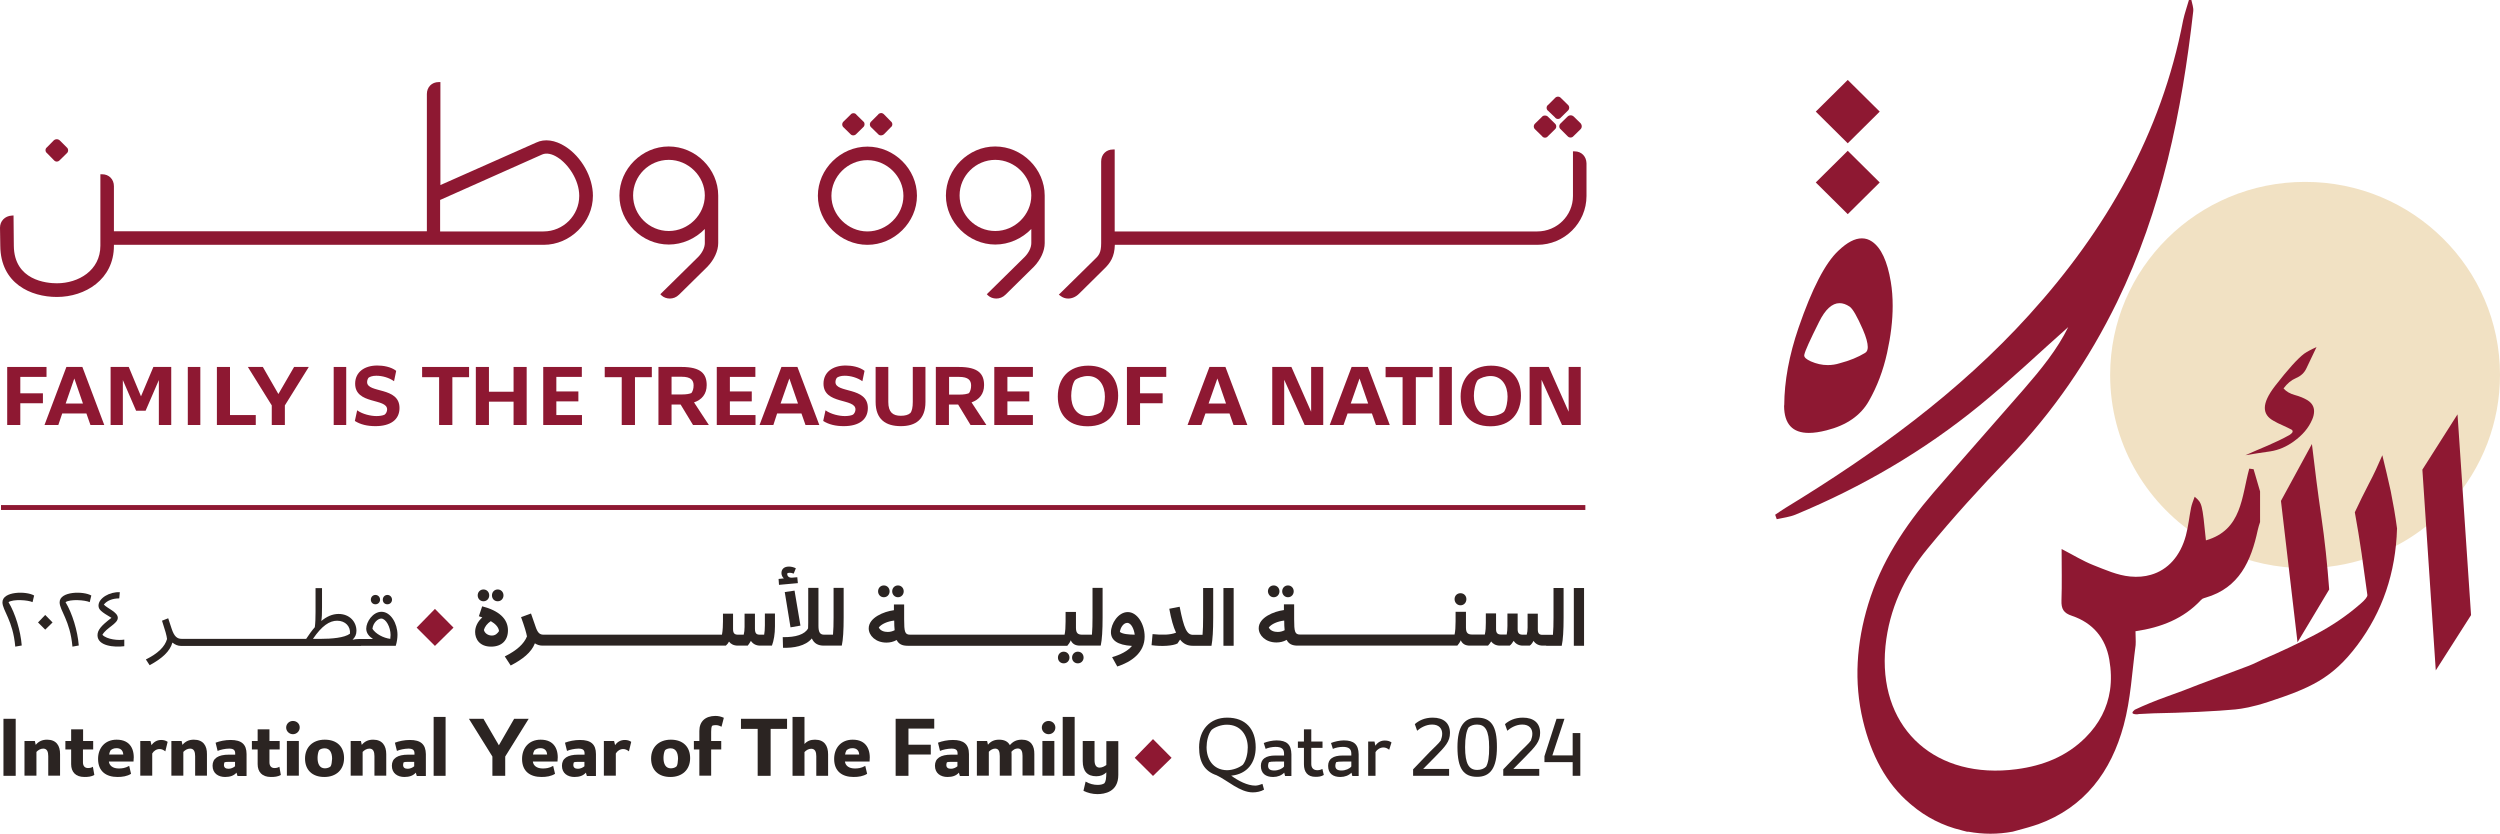 <?xml version="1.0" encoding="utf-8"?>
<!-- Generator: Adobe Illustrator 28.2.0, SVG Export Plug-In . SVG Version: 6.00 Build 0)  -->
<svg version="1.1" id="Layer_1" xmlns="http://www.w3.org/2000/svg" xmlns:xlink="http://www.w3.org/1999/xlink" x="0px" y="0px"
	 viewBox="0 0 173.59 57.89" style="enable-background:new 0 0 173.59 57.89;" xml:space="preserve">
<style type="text/css">
	.st0{fill-rule:evenodd;clip-rule:evenodd;fill:#F1E1C3;}
	.st1{fill:#8E1832;}
	.st2{fill:#2B2422;}
</style>
<g>
	<g>
		<g>
			<path class="st0" d="M173.59,26.03c0,1.67-0.31,3.26-0.87,4.74c-0.6,1.57-1.48,3-2.6,4.23c-0.8,0.88-1.72,1.66-2.73,2.31
				c-0.94,0.6-1.95,1.09-3.03,1.45c-1.35,0.45-2.8,0.69-4.31,0.69c-0.99,0-1.96-0.11-2.89-0.31h0c-1.66-0.36-3.21-1.02-4.58-1.92
				c-3.65-2.4-6.06-6.51-6.06-11.18c0-7.4,6.06-13.41,13.53-13.41C167.53,12.62,173.59,18.63,173.59,26.03z"/>
		</g>
		<g>
			<path class="st1" d="M148.28,43.83c1.78-0.26,3.34-0.87,4.55-2.17c0.05-0.06,0.13-0.11,0.21-0.13c0.03-0.01,0.07-0.02,0.1-0.03h0
				c2.35-0.68,3.17-2.55,3.63-4.7c0.04-0.19,0.1-0.36,0.16-0.55v-2.13c-0.15-0.51-0.3-1.03-0.45-1.54c-0.1-0.01-0.2-0.03-0.3-0.04
				c-0.54,1.94-0.49,4.26-3.01,4.98c-0.26-2.58-0.26-2.58-0.78-3.03c-0.1,0.28-0.2,0.51-0.25,0.76c-0.13,0.64-0.19,1.3-0.36,1.93
				c-0.38,1.42-1.24,2.39-2.43,2.73c-0.44,0.13-0.92,0.17-1.44,0.12c-0.88-0.08-1.74-0.47-2.58-0.8c-0.7-0.28-1.35-0.68-2.18-1.11
				c0,1.3,0.03,2.44-0.01,3.57c-0.02,0.58,0.14,0.88,0.73,1.07c1.45,0.49,2.33,1.54,2.59,3.03c0.13,0.74,0.15,1.46,0.05,2.14
				c-0.18,1.21-0.73,2.31-1.7,3.28c-1.32,1.32-2.96,1.96-4.79,2.2c-5.56,0.73-9.41-2.71-9.14-8.02c0.01-0.17,0.02-0.35,0.04-0.53
				c0.26-2.56,1.31-4.81,2.92-6.76c1.77-2.16,3.66-4.24,5.6-6.25c3.12-3.23,5.6-6.87,7.56-10.88c3.11-6.39,4.5-13.21,5.29-20.19
				c0.03-0.25-0.08-0.52-0.13-0.78h-0.17c-0.13,0.47-0.3,0.93-0.4,1.4c-1.51,7.87-5.34,14.56-10.69,20.46
				c-4.89,5.4-10.73,9.63-16.93,13.41c-0.24,0.15-0.47,0.31-0.71,0.47c0.04,0.1,0.08,0.21,0.11,0.31c0.44-0.1,0.9-0.15,1.31-0.32
				c4.63-1.92,8.92-4.43,12.79-7.59c2.14-1.75,4.14-3.66,6.14-5.43c-0.75,1.54-1.9,2.95-3.09,4.32c-2.09,2.4-4.2,4.78-6.28,7.19
				c-1.98,2.3-3.63,4.81-4.52,7.74c-0.81,2.67-1.01,5.38-0.36,8.09c0.57,2.37,1.6,4.34,3.25,5.74c0.04,0.04,0.09,0.08,0.13,0.11
				c0.98,0.83,2.16,1.44,3.46,1.75c0.01,0,0.02,0,0.03,0.01c0.12,0.03,0.23,0.06,0.35,0.09h0.1c0.5,0.09,1.01,0.14,1.53,0.14
				c0.52,0,1.02-0.05,1.52-0.14h0c0,0,0,0,0,0c0,0,0,0,0.01,0c0.49-0.14,0.99-0.26,1.48-0.42c0.09-0.03,0.18-0.06,0.27-0.09
				c0,0,0.01,0,0.01,0c3.26-1.18,5.09-3.67,5.96-6.88c0.49-1.8,0.58-3.71,0.83-5.57C148.31,44.49,148.28,44.19,148.28,43.83z"/>
			<path class="st1" d="M158.98,30.2c-0.48,0.27-0.99,0.51-1.52,0.74c-0.53,0.22-1.05,0.45-1.55,0.67c0.59-0.1,1.17-0.19,1.74-0.27
				c0.57-0.09,1.11-0.32,1.62-0.69c0.6-0.43,1.03-0.93,1.28-1.52c0.09-0.2,0.13-0.4,0.13-0.58c0-0.31-0.15-0.56-0.44-0.75
				c-0.26-0.16-0.56-0.28-0.89-0.37c-0.33-0.09-0.6-0.24-0.79-0.46c0.25-0.34,0.54-0.58,0.87-0.72c0.33-0.14,0.57-0.36,0.71-0.66
				l0.71-1.49c-0.39,0.17-0.67,0.33-0.86,0.46c-0.44,0.33-1.12,1.08-2.02,2.24c-0.47,0.61-0.71,1.12-0.71,1.52
				c0,0.38,0.2,0.68,0.61,0.9c0.18,0.11,0.39,0.21,0.62,0.31c0.23,0.1,0.44,0.21,0.64,0.31c0.04,0.03,0.06,0.06,0.06,0.1
				C159.21,30.01,159.13,30.1,158.98,30.2z"/>
			<path class="st1" d="M158.38,34.78l1.15,9.82l2.2-3.67c-0.13-1.75-0.31-3.45-0.55-5.09c-0.24-1.64-0.45-3.31-0.65-5.01
				L158.38,34.78z"/>
			<path class="st1" d="M165.42,31.61c-0.29,0.68-0.6,1.35-0.94,1.99c-0.33,0.64-0.66,1.3-0.97,1.97c0.17,0.94,0.33,1.89,0.47,2.86
				c0.14,0.97,0.27,1.93,0.4,2.88v0.02c0,0.12-0.16,0.32-0.47,0.59c-0.95,0.83-2.01,1.55-3.18,2.16c-1.17,0.61-2.38,1.18-3.62,1.71
				c-0.04,0.02-0.09,0.05-0.16,0.08c-0.35,0.17-0.7,0.33-1.07,0.46l-3.2,1.2c-0.72,0.29-1.47,0.57-2.26,0.85
				c-0.78,0.28-1.51,0.58-2.19,0.9c-0.11,0.09-0.16,0.15-0.16,0.21c0,0.07,0.11,0.11,0.32,0.11c0.04,0,0.09-0.01,0.13-0.02
				c0.47-0.02,0.81-0.04,1.02-0.05c1.92-0.03,4.5-0.15,5.67-0.27c0.48-0.05,1.18-0.16,2.28-0.52c2.89-0.95,4.44-1.61,6.19-3.94
				c1.75-2.33,2.67-5.03,2.76-8.11c-0.12-0.9-0.27-1.76-0.44-2.6C165.81,33.24,165.62,32.42,165.42,31.61z"/>
			<polygon class="st1" points="170.64,28.77 168.2,32.61 169.13,46.55 171.58,42.71 			"/>
			<path class="st1" d="M125.6,30.06c0.36,0,0.76-0.06,1.23-0.18c1.39-0.35,2.37-1.03,2.94-2.04c0.57-1,0.99-2.11,1.26-3.33
				c0.26-1.17,0.39-2.26,0.39-3.27c0-0.58-0.04-1.13-0.13-1.67c-0.24-1.43-0.67-2.37-1.31-2.8c-0.22-0.15-0.45-0.22-0.7-0.22
				c-0.49,0-1.02,0.28-1.62,0.85c-0.92,0.85-1.84,2.64-2.78,5.37c-0.65,1.9-0.98,3.69-0.99,5.37c-0.01,0.01-0.01,0.03-0.01,0.05
				C123.89,29.44,124.46,30.06,125.6,30.06z M125.29,24.61c0.05-0.25,0.39-1,1.02-2.26c0.43-0.87,0.91-1.3,1.42-1.3
				c0.23,0,0.46,0.08,0.7,0.24c0.22,0.15,0.52,0.68,0.92,1.59c0.23,0.53,0.34,0.94,0.34,1.22c0,0.19-0.06,0.33-0.18,0.4
				c-0.49,0.3-1.07,0.54-1.76,0.72c-0.28,0.09-0.56,0.13-0.84,0.13c-0.4,0-0.79-0.09-1.18-0.26c-0.3-0.14-0.45-0.27-0.45-0.4
				C125.27,24.67,125.28,24.65,125.29,24.61z"/>
			<polygon class="st1" points="130.52,12.67 128.3,10.47 126.08,12.67 128.3,14.87 			"/>
			<polygon class="st1" points="130.52,7.75 128.3,5.55 126.08,7.75 128.3,9.95 			"/>
		</g>
	</g>
	<g>
		<rect x="0.07" y="35.07" class="st1" width="110.01" height="0.34"/>
		<path class="st1" d="M3.73,11.11c0.06,0.07,0.13,0.11,0.21,0.11l0,0c0.08,0,0.16-0.04,0.21-0.1l0.48-0.47
			c0.06-0.05,0.1-0.12,0.1-0.21s-0.04-0.16-0.09-0.2L4.15,9.75c-0.12-0.11-0.3-0.11-0.42,0l-0.46,0.47
			c-0.07,0.05-0.11,0.12-0.11,0.21c0,0.08,0.04,0.16,0.11,0.21L3.73,11.11z"/>
		<path class="st1" d="M3.95,20.62c1.97,0,3.96-1.22,3.96-3.55V17h29.84c1.85,0,3.42-1.56,3.42-3.41c0-1.29-0.79-2.7-1.92-3.42
			c-0.71-0.45-1.43-0.55-2.02-0.27l-6.65,2.95V5.7h-0.12c-0.48,0-0.82,0.35-0.82,0.83v9.53H7.91v-3.13c0-0.48-0.34-0.83-0.82-0.83
			H6.97v4.96c0,1.72-1.52,2.61-3.02,2.61c-0.7,0-2.97-0.19-2.99-2.61l-0.02-2.1l-0.13,0.01C0.34,15,0,15.35,0,15.81l0.02,1.26
			C0.04,19.69,2.14,20.62,3.95,20.62z M30.57,13.88l7.07-3.15c0.29-0.13,0.68-0.06,1.08,0.2c0.73,0.46,1.5,1.56,1.5,2.67
			c0,1.36-1.11,2.47-2.48,2.47h-7.18V13.88z"/>
		<path class="st1" d="M46.44,16.98c0.93,0,1.84-0.4,2.5-1.08v0.98c0,0.31-0.18,0.68-0.47,0.97l-2.62,2.58l0.09,0.09
			c0.14,0.13,0.35,0.21,0.57,0.21c0.22,0,0.45-0.08,0.64-0.27l1.97-1.94c0.47-0.49,0.75-1.1,0.75-1.64v-3.3
			c0-1.85-1.57-3.41-3.44-3.41c-1.85,0-3.42,1.56-3.42,3.41S44.58,16.98,46.44,16.98z M46.44,11.1c1.35,0,2.5,1.13,2.5,2.47
			s-1.14,2.47-2.5,2.47c-1.37,0-2.48-1.11-2.48-2.47S45.07,11.1,46.44,11.1z"/>
		<path class="st1" d="M59.05,9.31c0.05,0.06,0.12,0.09,0.2,0.09c0,0,0,0,0,0c0.08,0,0.16-0.04,0.2-0.09l0.48-0.47
			c0.06-0.05,0.1-0.12,0.1-0.21S60,8.47,59.95,8.44l-0.47-0.46c-0.05-0.08-0.13-0.12-0.22-0.12c0,0,0,0,0,0
			c-0.09,0-0.17,0.05-0.2,0.1l-0.48,0.47c-0.06,0.05-0.1,0.13-0.1,0.21c0,0.08,0.04,0.16,0.09,0.2L59.05,9.31z"/>
		<path class="st1" d="M60.97,9.31c0.04,0.05,0.11,0.09,0.18,0.09c0.01,0,0.01,0,0.02,0c0.08,0,0.16-0.03,0.22-0.09l0.46-0.47
			c0.07-0.05,0.11-0.12,0.11-0.21c0-0.08-0.04-0.16-0.11-0.21L61.4,7.96c-0.06-0.07-0.15-0.12-0.24-0.11
			C61.08,7.86,61,7.9,60.98,7.95L60.5,8.43c-0.06,0.05-0.1,0.13-0.1,0.21c0,0.08,0.04,0.16,0.09,0.2L60.97,9.31z"/>
		<path class="st1" d="M60.23,17c1.86,0,3.44-1.56,3.44-3.41s-1.57-3.41-3.44-3.41c-1.86,0-3.44,1.56-3.44,3.41S58.36,17,60.23,17z
			 M60.23,11.12c1.35,0,2.5,1.13,2.5,2.48c0,1.34-1.14,2.47-2.5,2.47c-1.35,0-2.5-1.13-2.5-2.47
			C57.73,12.25,58.87,11.12,60.23,11.12z"/>
		<path class="st1" d="M69.11,16.98c0.93,0,1.84-0.4,2.5-1.08v0.98c0,0.31-0.18,0.68-0.47,0.97l-2.62,2.58l0.09,0.09
			c0.14,0.13,0.35,0.21,0.57,0.21c0.22,0,0.45-0.08,0.64-0.27l1.97-1.94c0.47-0.49,0.75-1.1,0.75-1.64v-3.3
			c0-1.85-1.57-3.41-3.44-3.41c-1.85,0-3.42,1.56-3.42,3.41S67.26,16.98,69.11,16.98z M69.11,11.1c1.35,0,2.5,1.13,2.5,2.47
			s-1.14,2.47-2.5,2.47c-1.37,0-2.48-1.11-2.48-2.47S67.75,11.1,69.11,11.1z"/>
		<path class="st1" d="M108.37,8.56c-0.06,0.05-0.1,0.13-0.1,0.21c0,0.08,0.03,0.15,0.09,0.2l0.47,0.47
			c0.06,0.07,0.13,0.11,0.22,0.11s0.16-0.04,0.21-0.1l0.49-0.48c0.05-0.05,0.08-0.12,0.08-0.2c0-0.08-0.03-0.15-0.07-0.2l-0.49-0.48
			c-0.12-0.11-0.3-0.11-0.42,0L108.37,8.56z"/>
		<path class="st1" d="M107.97,8.15c0.05,0.07,0.12,0.11,0.21,0.11c0,0,0,0,0,0c0.09,0,0.17-0.05,0.2-0.1l0.48-0.47
			c0.06-0.05,0.1-0.13,0.1-0.21c0-0.08-0.04-0.16-0.09-0.2l-0.48-0.47c-0.05-0.06-0.13-0.1-0.21-0.1c0,0,0,0,0,0
			c-0.08,0-0.16,0.04-0.2,0.09l-0.47,0.47c-0.08,0.05-0.12,0.13-0.12,0.22c0,0.09,0.05,0.17,0.1,0.2L107.97,8.15z"/>
		<path class="st1" d="M109.34,10.51h-0.12v3.1c0,1.36-1.11,2.46-2.48,2.46H77.4v-5.69h-0.12c-0.48,0-0.82,0.35-0.82,0.83v5.68
			c0,0.67-0.17,0.86-0.47,1.14l-2.47,2.43l0.11,0.08c0.16,0.13,0.35,0.19,0.54,0.19c0.26,0,0.53-0.11,0.76-0.34l1.73-1.71
			c0.43-0.41,0.73-0.85,0.75-1.68l29.33,0c1.89,0,3.42-1.52,3.42-3.39v-2.27C110.15,10.86,109.81,10.51,109.34,10.51z"/>
		<path class="st1" d="M107.07,9.45c0.05,0.07,0.12,0.11,0.21,0.11c0.09,0,0.17-0.05,0.2-0.1l0.48-0.47c0.06-0.05,0.1-0.12,0.1-0.21
			c0-0.08-0.04-0.16-0.09-0.2l-0.48-0.47c-0.1-0.12-0.34-0.11-0.41-0.01l-0.48,0.47c-0.06,0.05-0.1,0.13-0.1,0.21
			c0,0.08,0.04,0.16,0.09,0.2L107.07,9.45z"/>
		<polygon class="st1" points="3.23,26.17 3.23,25.48 0.5,25.48 0.5,29.51 1.41,29.51 1.41,28 2.98,28 2.98,27.31 1.41,27.31 
			1.41,26.17 		"/>
		<path class="st1" d="M4.32,28.71H6l0.28,0.8h0.96l-1.52-4.03H4.61l-1.52,4.03h0.96L4.32,28.71z M5.16,26.28l0.6,1.74H4.56
			L5.16,26.28z"/>
		<polygon class="st1" points="11.89,29.51 11.89,25.48 10.65,25.48 9.79,27.52 8.94,25.48 7.68,25.48 7.68,29.51 8.53,29.51 
			8.53,26.39 9.45,28.52 10.11,28.52 11.03,26.39 11.03,29.51 		"/>
		<rect x="13.04" y="25.48" class="st1" width="0.87" height="4.03"/>
		<polygon class="st1" points="15.06,25.48 15.06,29.51 17.76,29.51 17.76,28.82 15.97,28.82 15.97,25.48 		"/>
		<polygon class="st1" points="19.78,29.51 19.78,28.15 21.44,25.48 20.42,25.48 19.33,27.36 18.25,25.48 17.21,25.48 18.87,28.15 
			18.87,29.51 		"/>
		<rect x="23.17" y="25.48" class="st1" width="0.87" height="4.03"/>
		<path class="st1" d="M26.14,28.89c-0.37,0-0.96-0.12-1.34-0.4l-0.16,0.74c0.39,0.25,0.87,0.36,1.43,0.36
			c1.05,0,1.67-0.45,1.67-1.26c0-1.5-2.25-1.01-2.25-1.8c0-0.12,0.05-0.25,0.11-0.31c0.1-0.06,0.25-0.13,0.53-0.13
			c0.41,0,0.88,0.13,1.23,0.38l0.15-0.72c-0.37-0.29-0.92-0.37-1.31-0.37c-0.91,0-1.54,0.47-1.54,1.26c0,1.47,2.22,0.99,2.22,1.79
			c0,0.15-0.08,0.29-0.17,0.36C26.58,28.86,26.34,28.89,26.14,28.89z"/>
		<polygon class="st1" points="31.41,29.51 31.41,26.19 32.57,26.19 32.57,25.48 29.31,25.48 29.31,26.19 30.49,26.19 30.49,29.51 
					"/>
		<polygon class="st1" points="36.57,29.51 36.57,25.48 35.66,25.48 35.66,27.2 33.95,27.2 33.95,25.48 33.04,25.48 33.04,29.51 
			33.95,29.51 33.95,27.89 35.66,27.89 35.66,29.51 		"/>
		<polygon class="st1" points="40.4,26.17 40.4,25.48 37.72,25.48 37.72,29.51 40.41,29.51 40.41,28.82 38.63,28.82 38.63,27.87 
			40.16,27.87 40.16,27.18 38.63,27.18 38.63,26.17 		"/>
		<polygon class="st1" points="43.17,29.51 44.09,29.51 44.09,26.19 45.26,26.19 45.26,25.48 41.99,25.48 41.99,26.19 43.17,26.19 
					"/>
		<path class="st1" d="M49.07,26.74c0-0.78-0.4-1.26-1.74-1.26h-1.61v4.03h0.91v-1.42h0.63l0.86,1.42h1.1l-1.03-1.57
			C48.73,27.76,49.07,27.36,49.07,26.74z M48.01,27.29c-0.14,0.06-0.34,0.1-0.68,0.1h-0.7v-1.23h0.7c0.64,0,0.83,0.24,0.83,0.6
			C48.16,26.98,48.11,27.15,48.01,27.29z"/>
		<polygon class="st1" points="52.45,26.17 52.45,25.48 49.77,25.48 49.77,29.51 52.46,29.51 52.46,28.82 50.68,28.82 50.68,27.87 
			52.2,27.87 52.2,27.18 50.68,27.18 50.68,26.17 		"/>
		<path class="st1" d="M53.96,28.71h1.69l0.28,0.8h0.96l-1.52-4.03h-1.11l-1.52,4.03h0.96L53.96,28.71z M54.81,26.28l0.6,1.74H54.2
			L54.81,26.28z"/>
		<path class="st1" d="M58.66,28.89c-0.37,0-0.96-0.12-1.34-0.4l-0.16,0.74c0.39,0.25,0.87,0.36,1.43,0.36
			c1.05,0,1.67-0.45,1.67-1.26c0-1.5-2.25-1.01-2.25-1.8c0-0.12,0.05-0.25,0.11-0.31c0.1-0.06,0.25-0.13,0.53-0.13
			c0.41,0,0.88,0.13,1.23,0.38l0.15-0.72c-0.37-0.29-0.92-0.37-1.31-0.37c-0.91,0-1.54,0.47-1.54,1.26c0,1.47,2.22,0.99,2.22,1.79
			c0,0.15-0.08,0.29-0.17,0.36C59.1,28.86,58.87,28.89,58.66,28.89z"/>
		<path class="st1" d="M60.8,25.48v2.43c0,1.21,0.7,1.68,1.75,1.68c1.03,0,1.71-0.47,1.71-1.68v-2.43h-0.88v2.43
			c0,0.38-0.06,0.64-0.17,0.77c-0.14,0.13-0.37,0.19-0.66,0.19c-0.56,0-0.87-0.25-0.87-0.96v-2.43H60.8z"/>
		<path class="st1" d="M65.9,28.09h0.63l0.86,1.42h1.1l-1.03-1.57c0.53-0.19,0.87-0.58,0.87-1.2c0-0.78-0.4-1.26-1.74-1.26h-1.61
			v4.03h0.91V28.09z M65.9,26.17h0.7c0.64,0,0.83,0.24,0.83,0.6c0,0.22-0.05,0.39-0.15,0.53c-0.14,0.06-0.34,0.1-0.68,0.1h-0.7
			V26.17z"/>
		<polygon class="st1" points="71.72,26.17 71.72,25.48 69.04,25.48 69.04,29.51 71.72,29.51 71.72,28.82 69.95,28.82 69.95,27.87 
			71.47,27.87 71.47,27.18 69.95,27.18 69.95,26.17 		"/>
		<path class="st1" d="M77.64,27.47c0-1.27-0.77-2.08-2.07-2.08c-1.36,0-2.12,0.88-2.12,2.14c0,1.1,0.58,2.07,2.07,2.07
			C76.97,29.6,77.64,28.65,77.64,27.47z M74.38,27.49c0-0.36,0.08-0.84,0.26-1.09c0.18-0.16,0.56-0.29,0.9-0.29
			c0.79,0,1.18,0.67,1.18,1.43c0,0.33-0.07,0.79-0.24,1.04c-0.17,0.17-0.57,0.31-0.94,0.31C74.73,28.89,74.38,28.22,74.38,27.49z"/>
		<polygon class="st1" points="80.98,26.17 80.98,25.48 78.25,25.48 78.25,29.51 79.16,29.51 79.16,28 80.73,28 80.73,27.31 
			79.16,27.31 79.16,26.17 		"/>
		<path class="st1" d="M85.37,28.71l0.28,0.8h0.96l-1.52-4.03h-1.11l-1.52,4.03h0.96l0.28-0.8H85.37z M84.53,26.28l0.6,1.74h-1.21
			L84.53,26.28z"/>
		<polygon class="st1" points="90.59,29.51 91.88,29.51 91.88,25.48 91.04,25.48 91.04,28.59 89.67,25.48 88.34,25.48 88.34,29.51 
			89.17,29.51 89.17,26.37 		"/>
		<path class="st1" d="M93.85,25.48l-1.52,4.03h0.96l0.28-0.8h1.69l0.28,0.8h0.96l-1.52-4.03H93.85z M93.79,28.02l0.61-1.74
			l0.6,1.74H93.79z"/>
		<polygon class="st1" points="98.31,29.51 98.31,26.19 99.48,26.19 99.48,25.48 96.21,25.48 96.21,26.19 97.39,26.19 97.39,29.51 
					"/>
		<rect x="99.94" y="25.48" class="st1" width="0.87" height="4.03"/>
		<path class="st1" d="M105.61,27.47c0-1.27-0.77-2.08-2.07-2.08c-1.36,0-2.12,0.88-2.12,2.14c0,1.1,0.58,2.07,2.07,2.07
			C104.93,29.6,105.61,28.65,105.61,27.47z M102.34,27.49c0-0.36,0.08-0.84,0.26-1.09c0.18-0.16,0.56-0.29,0.9-0.29
			c0.79,0,1.18,0.67,1.18,1.43c0,0.33-0.07,0.79-0.24,1.04c-0.17,0.17-0.57,0.31-0.94,0.31C102.7,28.89,102.34,28.22,102.34,27.49z"
			/>
		<polygon class="st1" points="108.46,29.51 109.76,29.51 109.76,25.48 108.92,25.48 108.92,28.59 107.54,25.48 106.21,25.48 
			106.21,29.51 107.04,29.51 107.04,26.37 		"/>
		<g>
			<rect x="0.24" y="49.91" class="st2" width="0.85" height="3.96"/>
			<path class="st2" d="M3.27,51.36c-0.34,0-0.59,0.12-0.79,0.36l-0.06-0.27H1.7v2.41h0.83v-1.65c0.11-0.12,0.28-0.23,0.47-0.23
				c0.27,0,0.35,0.22,0.35,0.52v1.36h0.82v-1.49C4.18,51.78,3.91,51.36,3.27,51.36z"/>
			<path class="st2" d="M6.11,53.33c-0.23,0-0.35-0.15-0.35-0.4v-0.89h0.71v-0.59H5.77v-0.81H4.94v0.81h-0.4v0.59h0.4v1.02
				c0,0.53,0.3,0.89,0.92,0.89c0.26,0,0.48-0.02,0.69-0.14l-0.1-0.57C6.35,53.31,6.23,53.33,6.11,53.33z"/>
			<path class="st2" d="M8.1,51.36c-0.81,0-1.29,0.57-1.29,1.34c0,0.86,0.56,1.25,1.35,1.25c0.34,0,0.67-0.05,0.94-0.22l-0.13-0.55
				c-0.28,0.16-0.52,0.18-0.72,0.18c-0.43,0-0.66-0.21-0.69-0.48h1.71C9.37,52.07,9.07,51.36,8.1,51.36z M7.58,52.39
				c0.01-0.09,0.04-0.18,0.09-0.28c0.08-0.08,0.21-0.16,0.42-0.16c0.26,0,0.45,0.13,0.47,0.44H7.58z"/>
			<path class="st2" d="M10.52,51.74l-0.07-0.29H9.74v2.41h0.83v-1.54c0.1-0.18,0.3-0.31,0.51-0.31c0.15,0,0.27,0.06,0.4,0.16
				l0.16-0.66c-0.13-0.09-0.28-0.13-0.44-0.13C10.92,51.38,10.69,51.5,10.52,51.74z"/>
			<path class="st2" d="M13.46,51.36c-0.34,0-0.59,0.12-0.79,0.36l-0.06-0.27H11.9v2.41h0.83v-1.65c0.11-0.12,0.28-0.23,0.47-0.23
				c0.27,0,0.35,0.22,0.35,0.52v1.36h0.82v-1.49C14.38,51.78,14.11,51.36,13.46,51.36z"/>
			<path class="st2" d="M16.01,51.38c-0.37,0-0.76,0.08-1.04,0.19l0.14,0.57c0.18-0.08,0.53-0.16,0.8-0.16c0.3,0,0.42,0.1,0.42,0.33
				v0.09H15.9c-0.76,0-1.14,0.26-1.14,0.77c0,0.53,0.4,0.78,0.87,0.78c0.34,0,0.61-0.09,0.79-0.3l0.07,0.23h0.63v-1.52
				C17.12,51.68,16.77,51.38,16.01,51.38z M16.33,53.2c-0.13,0.11-0.3,0.18-0.46,0.18c-0.2,0-0.32-0.08-0.32-0.26
				c0-0.06,0.01-0.12,0.04-0.19c0.06-0.02,0.15-0.03,0.3-0.03h0.43V53.2z"/>
			<path class="st2" d="M19.06,53.33c-0.23,0-0.35-0.15-0.35-0.4v-0.89h0.71v-0.59h-0.71v-0.81h-0.82v0.81h-0.4v0.59h0.4v1.02
				c0,0.53,0.3,0.89,0.92,0.89c0.26,0,0.48-0.02,0.69-0.14l-0.1-0.57C19.29,53.31,19.17,53.33,19.06,53.33z"/>
			<rect x="19.92" y="51.45" class="st2" width="0.83" height="2.41"/>
			<path class="st2" d="M20.34,50.06c-0.27,0-0.47,0.21-0.47,0.46c0,0.25,0.21,0.46,0.47,0.46s0.47-0.21,0.47-0.46
				C20.82,50.26,20.61,50.06,20.34,50.06z"/>
			<path class="st2" d="M22.55,51.36c-0.84,0-1.37,0.53-1.37,1.31c0,0.79,0.5,1.28,1.34,1.28c0.84,0,1.37-0.52,1.37-1.31
				S23.4,51.36,22.55,51.36z M22.96,53.21c-0.09,0.09-0.25,0.14-0.4,0.14c-0.37,0-0.51-0.32-0.51-0.72c0-0.16,0.03-0.41,0.11-0.54
				c0.08-0.08,0.23-0.13,0.38-0.13c0.37,0,0.52,0.31,0.52,0.73C23.05,52.88,23.02,53.11,22.96,53.21z"/>
			<path class="st2" d="M25.91,51.36c-0.34,0-0.59,0.12-0.79,0.36l-0.06-0.27h-0.71v2.41h0.83v-1.65c0.11-0.12,0.28-0.23,0.47-0.23
				c0.27,0,0.35,0.22,0.35,0.52v1.36h0.82v-1.49C26.82,51.78,26.55,51.36,25.91,51.36z"/>
			<path class="st2" d="M28.46,51.38c-0.37,0-0.76,0.08-1.04,0.19l0.14,0.57c0.18-0.08,0.53-0.16,0.8-0.16c0.3,0,0.42,0.1,0.42,0.33
				v0.09h-0.43c-0.76,0-1.14,0.26-1.14,0.77c0,0.53,0.4,0.78,0.87,0.78c0.34,0,0.61-0.09,0.79-0.3l0.07,0.23h0.63v-1.52
				C29.56,51.68,29.21,51.38,28.46,51.38z M28.77,53.2c-0.13,0.11-0.3,0.18-0.46,0.18c-0.2,0-0.32-0.08-0.32-0.26
				c0-0.06,0.01-0.12,0.04-0.19c0.06-0.02,0.15-0.03,0.3-0.03h0.43V53.2z"/>
			<rect x="30.11" y="49.78" class="st2" width="0.83" height="4.09"/>
			<polygon class="st2" points="35.7,49.91 34.64,51.75 33.57,49.91 32.56,49.91 34.19,52.53 34.19,53.87 35.08,53.87 35.08,52.53 
				36.71,49.91 			"/>
			<path class="st2" d="M37.54,51.36c-0.81,0-1.29,0.57-1.29,1.34c0,0.86,0.56,1.25,1.35,1.25c0.34,0,0.67-0.05,0.94-0.22
				l-0.13-0.55c-0.28,0.16-0.52,0.18-0.72,0.18c-0.43,0-0.66-0.21-0.69-0.48h1.71C38.81,52.07,38.51,51.36,37.54,51.36z
				 M37.01,52.39c0.01-0.09,0.04-0.18,0.09-0.28c0.08-0.08,0.21-0.16,0.42-0.16c0.26,0,0.45,0.13,0.47,0.44H37.01z"/>
			<path class="st2" d="M40.27,51.38c-0.37,0-0.76,0.08-1.04,0.19l0.14,0.57c0.18-0.08,0.53-0.16,0.8-0.16c0.3,0,0.42,0.1,0.42,0.33
				v0.09h-0.43c-0.76,0-1.14,0.26-1.14,0.77c0,0.53,0.4,0.78,0.87,0.78c0.34,0,0.61-0.09,0.79-0.3l0.07,0.23h0.63v-1.52
				C41.38,51.68,41.03,51.38,40.27,51.38z M40.59,53.2c-0.13,0.11-0.3,0.18-0.46,0.18c-0.2,0-0.32-0.08-0.32-0.26
				c0-0.06,0.01-0.12,0.04-0.19c0.06-0.02,0.15-0.03,0.3-0.03h0.43V53.2z"/>
			<path class="st2" d="M42.71,51.74l-0.07-0.29h-0.71v2.41h0.83v-1.54c0.1-0.18,0.3-0.31,0.51-0.31c0.15,0,0.27,0.06,0.4,0.16
				l0.16-0.66c-0.13-0.09-0.28-0.13-0.44-0.13C43.11,51.38,42.87,51.5,42.71,51.74z"/>
			<path class="st2" d="M46.58,51.36c-0.84,0-1.37,0.53-1.37,1.31c0,0.79,0.5,1.28,1.34,1.28c0.84,0,1.37-0.52,1.37-1.31
				S47.42,51.36,46.58,51.36z M46.98,53.21c-0.09,0.09-0.25,0.14-0.4,0.14c-0.37,0-0.51-0.32-0.51-0.72c0-0.16,0.03-0.41,0.11-0.54
				c0.08-0.08,0.23-0.13,0.38-0.13c0.37,0,0.52,0.31,0.52,0.73C47.07,52.88,47.05,53.11,46.98,53.21z"/>
			<path class="st2" d="M48.56,50.76v0.69h-0.38v0.59h0.38v1.82h0.82v-1.82h0.7v-0.59h-0.7V50.8c0-0.14,0.01-0.3,0.06-0.4
				c0.09-0.05,0.22-0.05,0.28-0.05c0.14,0,0.28,0.06,0.38,0.11l0.16-0.62c-0.18-0.08-0.37-0.13-0.59-0.13
				C48.97,49.72,48.56,50.09,48.56,50.76z"/>
			<polygon class="st2" points="51.45,50.61 52.61,50.61 52.61,53.87 53.51,53.87 53.51,50.61 54.65,50.61 54.65,49.91 51.45,49.91 
							"/>
			<path class="st2" d="M56.59,51.36c-0.31,0-0.54,0.09-0.73,0.3v-1.88h-0.83v4.09h0.83v-1.65c0.11-0.12,0.28-0.23,0.46-0.23
				c0.28,0,0.36,0.22,0.36,0.52v1.36h0.82v-1.49C57.5,51.78,57.24,51.36,56.59,51.36z"/>
			<path class="st2" d="M59.21,51.36c-0.81,0-1.29,0.57-1.29,1.34c0,0.86,0.56,1.25,1.35,1.25c0.34,0,0.67-0.05,0.94-0.22
				l-0.13-0.55c-0.28,0.16-0.52,0.18-0.72,0.18c-0.43,0-0.66-0.21-0.69-0.48h1.71C60.47,52.07,60.17,51.36,59.21,51.36z
				 M58.68,52.39c0.01-0.09,0.04-0.18,0.09-0.28c0.08-0.08,0.21-0.16,0.42-0.16c0.26,0,0.45,0.13,0.47,0.44H58.68z"/>
			<polygon class="st2" points="62.19,53.87 63.08,53.87 63.08,52.39 64.63,52.39 64.63,51.71 63.08,51.71 63.08,50.59 64.87,50.59 
				64.87,49.91 62.19,49.91 			"/>
			<path class="st2" d="M66.17,51.38c-0.37,0-0.76,0.08-1.04,0.19l0.14,0.57c0.18-0.08,0.53-0.16,0.8-0.16c0.3,0,0.42,0.1,0.42,0.33
				v0.09h-0.43c-0.76,0-1.14,0.26-1.14,0.77c0,0.53,0.4,0.78,0.87,0.78c0.34,0,0.61-0.09,0.79-0.3l0.07,0.23h0.63v-1.52
				C67.28,51.68,66.92,51.38,66.17,51.38z M66.49,53.2c-0.13,0.11-0.3,0.18-0.46,0.18c-0.2,0-0.32-0.08-0.32-0.26
				c0-0.06,0.01-0.12,0.04-0.19c0.06-0.02,0.15-0.03,0.3-0.03h0.43V53.2z"/>
			<path class="st2" d="M70.95,51.36c-0.37,0-0.62,0.13-0.83,0.38c-0.13-0.24-0.36-0.38-0.75-0.38c-0.34,0-0.58,0.12-0.77,0.35
				l-0.06-0.26h-0.71v2.41h0.83V52.2c0.11-0.12,0.27-0.22,0.44-0.22c0.25,0,0.32,0.21,0.32,0.52v1.36h0.82v-1.5
				c0-0.06,0-0.11-0.01-0.16c0.11-0.13,0.26-0.23,0.44-0.23c0.26,0,0.33,0.23,0.33,0.52v1.36h0.82v-1.49
				C71.83,51.79,71.59,51.36,70.95,51.36z"/>
			<path class="st2" d="M72.81,50.06c-0.27,0-0.47,0.21-0.47,0.46c0,0.25,0.21,0.46,0.47,0.46c0.27,0,0.47-0.21,0.47-0.46
				C73.28,50.26,73.07,50.06,72.81,50.06z"/>
			<rect x="72.38" y="51.45" class="st2" width="0.83" height="2.41"/>
			<rect x="73.79" y="49.78" class="st2" width="0.83" height="4.09"/>
			<path class="st2" d="M76.82,53.12c-0.13,0.09-0.29,0.18-0.47,0.18c-0.21,0-0.35-0.15-0.35-0.51v-1.34h-0.82v1.4
				c0,0.7,0.32,1.05,0.94,1.05c0.29,0,0.52-0.09,0.7-0.27c-0.01,0.44-0.03,0.6-0.13,0.75c-0.1,0.08-0.27,0.12-0.48,0.12
				c-0.26,0-0.56-0.07-0.83-0.23l-0.15,0.64c0.28,0.14,0.62,0.23,0.97,0.23c0.48,0,1.45-0.14,1.45-1.33v-2.35h-0.83V53.12z"/>
			<path class="st2" d="M87.17,54.55c-0.56,0-1.18-0.33-1.68-0.69c1.13-0.11,1.7-0.92,1.7-1.97c0-1.27-0.7-2.06-1.98-2.06
				c-1.21,0-1.95,0.86-1.95,2.06c0,1.03,0.38,1.66,1.21,1.94c0.77,0.36,1.62,1.19,2.52,1.19c0.27,0,0.56-0.06,0.78-0.19l-0.11-0.4
				C87.51,54.49,87.3,54.55,87.17,54.55z M83.78,51.89c0-0.41,0.11-0.92,0.35-1.21c0.22-0.19,0.65-0.36,1.06-0.36
				c0.97,0,1.45,0.75,1.45,1.58c0,0.42-0.11,0.91-0.34,1.2c-0.23,0.19-0.67,0.38-1.11,0.38C84.22,53.46,83.78,52.7,83.78,51.89z"/>
			<path class="st2" d="M88.64,51.41c-0.28,0-0.65,0.08-0.89,0.18l0.13,0.41c0.16-0.08,0.46-0.14,0.69-0.14
				c0.41,0,0.59,0.14,0.59,0.47v0.13h-0.6c-0.67,0-1.01,0.24-1.01,0.72c0,0.53,0.34,0.77,0.85,0.77c0.31,0,0.59-0.11,0.77-0.3
				l0.06,0.23h0.44v-1.5C89.66,51.7,89.35,51.41,88.64,51.41z M89.16,53.22c-0.12,0.16-0.4,0.28-0.68,0.28
				c-0.29,0-0.43-0.1-0.43-0.33c0-0.09,0.02-0.18,0.06-0.25c0.1-0.03,0.23-0.04,0.45-0.04h0.6V53.22z"/>
			<path class="st2" d="M91.47,53.48c-0.28,0-0.42-0.17-0.42-0.43v-1.12h0.78v-0.44h-0.78v-0.85h-0.51v0.85h-0.42v0.44h0.42v1.14
				c0,0.53,0.25,0.87,0.8,0.87c0.22,0,0.4-0.02,0.58-0.13l-0.1-0.42C91.7,53.46,91.58,53.48,91.47,53.48z"/>
			<path class="st2" d="M93.31,51.41c-0.28,0-0.65,0.08-0.89,0.18l0.13,0.41c0.16-0.08,0.46-0.14,0.69-0.14
				c0.41,0,0.59,0.14,0.59,0.47v0.13h-0.6c-0.67,0-1.01,0.24-1.01,0.72c0,0.53,0.34,0.77,0.85,0.77c0.31,0,0.59-0.11,0.77-0.3
				l0.06,0.23h0.44v-1.5C94.33,51.7,94.02,51.41,93.31,51.41z M93.83,53.22c-0.12,0.16-0.4,0.28-0.68,0.28
				c-0.29,0-0.43-0.1-0.43-0.33c0-0.09,0.02-0.18,0.06-0.25c0.1-0.03,0.23-0.04,0.45-0.04h0.6V53.22z"/>
			<path class="st2" d="M95.5,51.78l-0.06-0.29H95v2.38h0.51v-1.65c0.11-0.18,0.32-0.32,0.55-0.32c0.15,0,0.27,0.06,0.4,0.16
				l0.16-0.51c-0.13-0.09-0.28-0.13-0.44-0.13C95.9,51.41,95.67,51.53,95.5,51.78z"/>
			<path class="st2" d="M100.68,50.89c0-0.68-0.44-1.06-1.2-1.06c-0.58,0-0.98,0.22-1.24,0.45l0.16,0.46
				c0.24-0.21,0.61-0.43,1.04-0.43c0.49,0,0.7,0.29,0.7,0.64c0,0.15-0.04,0.31-0.1,0.47c-0.16,0.23-0.46,0.48-0.76,0.79l-1.16,1.21
				v0.45h2.5v-0.48h-1.8l0.84-0.85C100.35,51.84,100.68,51.49,100.68,50.89z"/>
			<path class="st2" d="M102.57,49.83c-0.9,0-1.37,0.6-1.37,2.05c0,1.5,0.43,2.06,1.37,2.06c0.9,0,1.37-0.6,1.37-2.06
				C103.95,50.39,103.52,49.83,102.57,49.83z M103.19,53.23c-0.15,0.15-0.35,0.23-0.62,0.23c-0.56,0-0.84-0.4-0.84-1.58
				c0-0.7,0.1-1.13,0.24-1.37c0.15-0.13,0.34-0.2,0.59-0.2c0.56,0,0.84,0.39,0.84,1.57C103.41,52.56,103.33,52.98,103.19,53.23z"/>
			<path class="st2" d="M106.94,50.89c0-0.68-0.44-1.06-1.2-1.06c-0.58,0-0.98,0.22-1.24,0.45l0.16,0.46
				c0.24-0.21,0.61-0.43,1.04-0.43c0.49,0,0.7,0.29,0.7,0.64c0,0.15-0.04,0.31-0.1,0.47c-0.16,0.23-0.46,0.48-0.76,0.79l-1.16,1.21
				v0.45h2.5v-0.48h-1.8l0.84-0.85C106.61,51.84,106.94,51.49,106.94,50.89z"/>
			<polygon class="st2" points="109.2,52.45 107.79,52.45 108.63,49.91 108.08,49.91 107.24,52.51 107.24,52.92 109.2,52.92 
				109.2,53.87 109.73,53.87 109.73,50.9 109.2,50.9 			"/>
			<path class="st2" d="M2.26,41.81l0.11-0.46c-0.55-0.32-2.2-0.3-2.2,0.47c0,0.57,0.73,1.25,0.89,3.08l0.45-0.08
				c-0.08-1.02-0.45-2.23-0.92-3.01C0.93,41.59,1.93,41.66,2.26,41.81z"/>
			<polygon class="st2" points="3.65,43.22 3.14,42.7 2.64,43.22 3.14,43.72 			"/>
			<path class="st2" d="M5.47,44.82c-0.08-1.02-0.45-2.23-0.92-3.01c0.34-0.22,1.34-0.15,1.68,0l0.11-0.46
				c-0.55-0.32-2.2-0.3-2.2,0.47c0,0.57,0.73,1.25,0.89,3.08L5.47,44.82z"/>
			<path class="st2" d="M6.77,44.11c0,0.75,1.16,0.85,1.86,0.76v-0.46c-0.39,0.07-1.2,0-1.52-0.33c0.27-0.49,1.07-0.77,1.07-1.18
				c0-0.4-0.74-0.66-0.97-0.92c0.21-0.27,0.59-0.43,1.07-0.43l0.04-0.43c-0.7-0.04-1.48,0.41-1.48,0.93c0,0.28,0.19,0.43,0.9,0.85
				C7.04,43.43,6.77,43.74,6.77,44.11z"/>
			<path class="st2" d="M26.9,41.96c0.18,0,0.32-0.14,0.32-0.32s-0.14-0.33-0.32-0.33c-0.18,0-0.32,0.14-0.32,0.33
				S26.71,41.96,26.9,41.96z"/>
			<path class="st2" d="M26.07,41.96c0.18,0,0.32-0.14,0.32-0.32s-0.14-0.33-0.32-0.33s-0.32,0.14-0.32,0.33
				S25.89,41.96,26.07,41.96z"/>
			<path class="st2" d="M25.07,44.84h2.41c0.08-0.26,0.12-0.53,0.12-0.76c0-0.79-0.47-1.6-1.11-1.6c-0.6,0-1.06,0.7-1.06,1.17
				c0,0.32,0.21,0.55,0.47,0.72h-0.83h0h-0.14c-0.16,0-0.32,0.02-0.45,0.05c0.18-0.18,0.27-0.36,0.27-0.62
				c0-0.64-0.49-1.17-1.24-1.17c-0.44,0-0.84,0.19-1.2,0.49c0.04-0.25,0.05-0.46,0.05-0.95v-1.33h-0.45v1.66
				c0,0.37-0.01,0.75-0.05,1.05c-0.21,0.24-0.41,0.52-0.6,0.81h-0.21h0h-1.4h0h-1.4h0h-1.4h-1.4h0h-1.4h0h-1.4h0h-0.03
				c-0.32,0-0.52-0.16-0.7-0.7l-0.24-0.73l-0.43,0.17c0.23,0.7,0.32,1.02,0.35,1.27c-0.15,0.54-0.64,1.01-1.47,1.42l0.26,0.4
				c0.86-0.46,1.42-0.97,1.58-1.57c0.19,0.15,0.39,0.23,0.59,0.23h0.1h0h1.4h0h1.4h0h1.4h1.4h0h1.4h0h1.4h0H25.07L25.07,44.84z
				 M25.86,43.66c0.05-0.43,0.39-0.71,0.61-0.71c0.33,0,0.65,0.6,0.65,1.14c0,0.09-0.01,0.18-0.02,0.27
				C26.61,44.3,26.08,44.01,25.86,43.66z M22.27,44.36h-0.54c0.62-0.91,1.15-1.26,1.68-1.26c0.58,0,0.94,0.41,0.89,0.9
				C23.92,44.29,23,44.36,22.27,44.36z"/>
			<path class="st2" d="M33.57,41.75c0.23,0,0.4-0.18,0.4-0.41c0-0.23-0.17-0.41-0.4-0.41c-0.23,0-0.4,0.18-0.4,0.41
				C33.17,41.57,33.34,41.75,33.57,41.75z"/>
			<path class="st2" d="M34.1,44.9c0.74,0,1.18-0.44,1.17-1.15c-0.01-0.79-0.63-1.35-1.79-1.65l-0.23,0.69
				c0.08,0.02,0.16,0.05,0.24,0.08c-0.32,0.28-0.5,0.65-0.5,1.01C32.99,44.36,33.29,44.9,34.1,44.9z M34.08,43.13
				c0.31,0.18,0.54,0.41,0.57,0.69c-0.1,0.15-0.24,0.31-0.5,0.31c-0.26,0-0.5-0.16-0.55-0.39C33.66,43.52,33.83,43.29,34.08,43.13z"
				/>
			<path class="st2" d="M34.56,41.75c0.23,0,0.4-0.18,0.4-0.41c0-0.23-0.17-0.41-0.4-0.41c-0.23,0-0.4,0.18-0.4,0.41
				C34.16,41.57,34.32,41.75,34.56,41.75z"/>
			<path class="st2" d="M52.14,44.5c0.13,0.2,0.35,0.33,0.64,0.33h0.82c0.13-0.35,0.21-0.8,0.21-1.34v-0.89h-0.7v0.82
				c0,0.27-0.02,0.49-0.05,0.65h-0.29c-0.23,0-0.35-0.07-0.35-0.42v-1.04H51.7v0.92c0,0.21-0.02,0.39-0.06,0.54h-0.39
				c-0.24,0-0.35-0.09-0.35-0.39v-1.07H50.2v0.54c0,0.22-0.01,0.62-0.07,0.92h-0.66h0h-1.66h0h-1.66h0h-1.66h0h-1.66h0H41.2h0h-1.66
				h0h-1.66h0h-0.13c-0.27,0-0.42-0.11-0.58-0.61l-0.3-0.86l-0.69,0.25c0.25,0.69,0.36,1.07,0.41,1.34
				c-0.21,0.52-0.7,0.97-1.54,1.39l0.41,0.63c0.83-0.43,1.44-0.91,1.68-1.54c0.16,0.11,0.35,0.16,0.53,0.16h0.22h0h1.66h0h1.66h0
				h1.66h0h1.66h0h1.66h0h1.66h0h1.66h0h0.89c0.1-0.09,0.17-0.18,0.22-0.28c0.12,0.17,0.33,0.28,0.61,0.28h0.69
				C51.97,44.76,52.07,44.64,52.14,44.5z"/>
			<path class="st2" d="M54.37,44.98c0.72,0.02,1.56-0.11,2-0.65c0.16,0.36,0.45,0.5,0.83,0.5h0.17h0h1.08
				c0.09-0.41,0.13-1.05,0.13-1.96v-2.05h-0.7v2.05c0,0.47-0.01,0.85-0.04,1.2h-0.46h0h-0.16c-0.3,0-0.39-0.2-0.39-0.62v-2.63h-0.71
				v1.61c0,0.74,0,1.04-0.01,1.2c-0.22,0.42-0.86,0.63-1.76,0.61L54.37,44.98z"/>
			<path class="st2" d="M54.09,40.61l1.31-0.12l-0.04-0.41l-0.35,0.03c-0.2,0.02-0.36-0.08-0.35-0.29c0.05-0.04,0.11-0.05,0.18-0.05
				c0.08,0,0.17,0.02,0.27,0.06l0.15-0.37c-0.15-0.08-0.33-0.12-0.48-0.12c-0.36,0-0.52,0.2-0.52,0.45c0,0.15,0.07,0.29,0.17,0.37
				l-0.37,0.04L54.09,40.61z"/>
			<polygon class="st2" points="54.49,41.11 54.89,43.56 55.58,43.44 55.17,41.01 			"/>
			<path class="st2" d="M61.37,41.47c0.23,0,0.4-0.18,0.4-0.41c0-0.23-0.17-0.41-0.4-0.41c-0.23,0-0.4,0.18-0.4,0.41
				C60.97,41.28,61.13,41.47,61.37,41.47z"/>
			<path class="st2" d="M62.35,41.47c0.23,0,0.4-0.18,0.4-0.41c0-0.23-0.17-0.41-0.4-0.41c-0.23,0-0.4,0.18-0.4,0.41
				C61.95,41.28,62.12,41.47,62.35,41.47z"/>
			<path class="st2" d="M74.84,45.25c-0.23,0-0.4,0.18-0.4,0.41c0,0.23,0.17,0.4,0.4,0.4c0.23,0,0.4-0.18,0.4-0.4
				C75.24,45.43,75.08,45.25,74.84,45.25z"/>
			<path class="st2" d="M74.35,44.46c0.11,0.25,0.32,0.37,0.63,0.37h0.37h0h1.08c0.09-0.41,0.13-1.05,0.13-1.96v-2.05h-0.7v2.05
				c0,0.47-0.01,0.85-0.04,1.2h-0.46h0h-0.21c-0.3,0-0.44-0.1-0.44-0.48v-1.1h-0.72v0.66c0,0.38-0.02,0.7-0.07,0.92h-0.48h0h-1.66h0
				h-1.66h0h-1.66h0h-1.66h0h-1.66h0h-1.66h0h-0.29c-0.36,0-0.41-0.2-0.41-1.07v-1.03h-0.71v0.4c-0.7,0.09-1.75,0.52-1.75,1.26
				c0,0.5,0.48,0.99,1.23,0.99c0.24,0,0.48-0.05,0.71-0.18c0.14,0.28,0.38,0.4,0.76,0.4h0.46h0h1.66h0h1.66h0h1.66h0h1.66h0h1.66h0
				h1.66h0h0.67C74.2,44.74,74.29,44.61,74.35,44.46z M61.64,43.88c-0.26,0-0.52-0.09-0.62-0.31c0.18-0.24,0.61-0.43,1.07-0.48
				c0,0.25,0.01,0.48,0.03,0.67C61.97,43.84,61.8,43.88,61.64,43.88z"/>
			<path class="st2" d="M74.26,45.66c0-0.23-0.17-0.41-0.4-0.41c-0.23,0-0.4,0.18-0.4,0.41c0,0.23,0.17,0.4,0.4,0.4
				C74.09,46.06,74.26,45.88,74.26,45.66z"/>
			<path class="st2" d="M78.6,44.85c-0.29,0.36-0.82,0.62-1.38,0.78l0.36,0.65c0.98-0.32,1.9-0.96,1.9-2.08
				c0-0.88-0.52-1.7-1.17-1.7c-0.67,0-1.17,0.81-1.17,1.4C77.14,44.44,77.57,44.79,78.6,44.85z M78.27,43.25
				c0.29,0,0.48,0.47,0.52,0.82c-0.45-0.01-0.83-0.04-1.03-0.19C77.8,43.56,78.02,43.25,78.27,43.25z"/>
			<path class="st2" d="M84.24,42.88v-2.05h-0.7v2.05c0,0.47-0.01,0.85-0.04,1.2h-0.46h0h-0.2c-0.42,0-0.63-0.41-0.93-1.95
				l-0.72,0.14c0.13,0.71,0.28,1.26,0.47,1.66c-0.4,0.16-0.97,0.17-1.63,0.1l-0.07,0.77c0.7,0.1,1.48,0.05,1.8-0.12l0.18-0.27
				c0.23,0.3,0.52,0.43,0.87,0.43h0.23h0h1.08C84.2,44.42,84.24,43.79,84.24,42.88z"/>
			<rect x="84.95" y="40.83" class="st2" width="0.71" height="4.01"/>
			<path class="st2" d="M89.43,41.47c0.23,0,0.4-0.18,0.4-0.41c0-0.23-0.17-0.41-0.4-0.41c-0.23,0-0.4,0.18-0.4,0.41
				C89.03,41.28,89.2,41.47,89.43,41.47z"/>
			<path class="st2" d="M88.44,41.47c0.23,0,0.4-0.18,0.4-0.41c0-0.23-0.17-0.41-0.4-0.41c-0.23,0-0.4,0.18-0.4,0.41
				C88.05,41.28,88.21,41.47,88.44,41.47z"/>
			<path class="st2" d="M101.41,42.03c0.24,0,0.41-0.19,0.41-0.43c0-0.23-0.17-0.41-0.41-0.41c-0.24,0-0.41,0.18-0.41,0.41
				C101,41.84,101.18,42.03,101.41,42.03z"/>
			<path class="st2" d="M107.36,44.84h1.08c0.09-0.41,0.13-1.05,0.13-1.96v-2.05h-0.7v2.05c0,0.47-0.01,0.85-0.04,1.2h-0.46h0h-0.26
				c-0.23,0-0.33-0.09-0.33-0.37v-1.1h-0.71v0.97c0,0.18-0.02,0.36-0.06,0.49h-0.27c-0.24,0-0.36-0.09-0.36-0.37v-1.1h-0.71v0.86
				c0,0.24-0.02,0.44-0.05,0.6h-0.38c-0.23,0-0.36-0.08-0.36-0.37v-1.1h-0.71v0.65c0,0.27-0.01,0.57-0.07,0.82h-0.66h0h-0.21
				c-0.3,0-0.44-0.1-0.44-0.48v-1.1h-0.72v0.66c0,0.38-0.02,0.7-0.07,0.92h-0.48h0h-1.66h0H97.2h0h-1.66h0h-1.66h0h-1.66h0h-1.66h0
				h-0.29c-0.36,0-0.41-0.2-0.41-1.07v-1.03h-0.71v0.4c-0.7,0.09-1.75,0.52-1.75,1.26c0,0.5,0.48,0.99,1.23,0.99
				c0.24,0,0.48-0.05,0.71-0.18c0.14,0.28,0.38,0.4,0.76,0.4h0.46h0h1.66h0h1.66h0h1.66h0h1.66h0h1.66h0h1.66h0h0.67
				c0.09-0.1,0.18-0.23,0.24-0.37c0.11,0.25,0.32,0.37,0.63,0.37h0.37h0h0.89c0.08-0.08,0.15-0.17,0.22-0.29
				c0.12,0.17,0.33,0.29,0.61,0.29h0.68c0.09-0.07,0.19-0.19,0.27-0.33c0.13,0.19,0.35,0.33,0.63,0.33h0.49
				c0.1-0.07,0.19-0.19,0.26-0.33c0.13,0.2,0.35,0.33,0.64,0.33H107.36L107.36,44.84z M88.72,43.88c-0.26,0-0.52-0.09-0.62-0.31
				c0.18-0.24,0.61-0.43,1.07-0.48c0,0.25,0.01,0.48,0.03,0.67C89.05,43.84,88.88,43.88,88.72,43.88z"/>
			<rect x="109.28" y="40.83" class="st2" width="0.71" height="4.01"/>
			<polygon class="st1" points="78.79,52.62 80.06,53.88 81.35,52.62 80.06,51.32 			"/>
			<polygon class="st1" points="28.93,43.58 30.2,44.85 31.49,43.58 30.2,42.28 			"/>
		</g>
	</g>
</g>
</svg>
